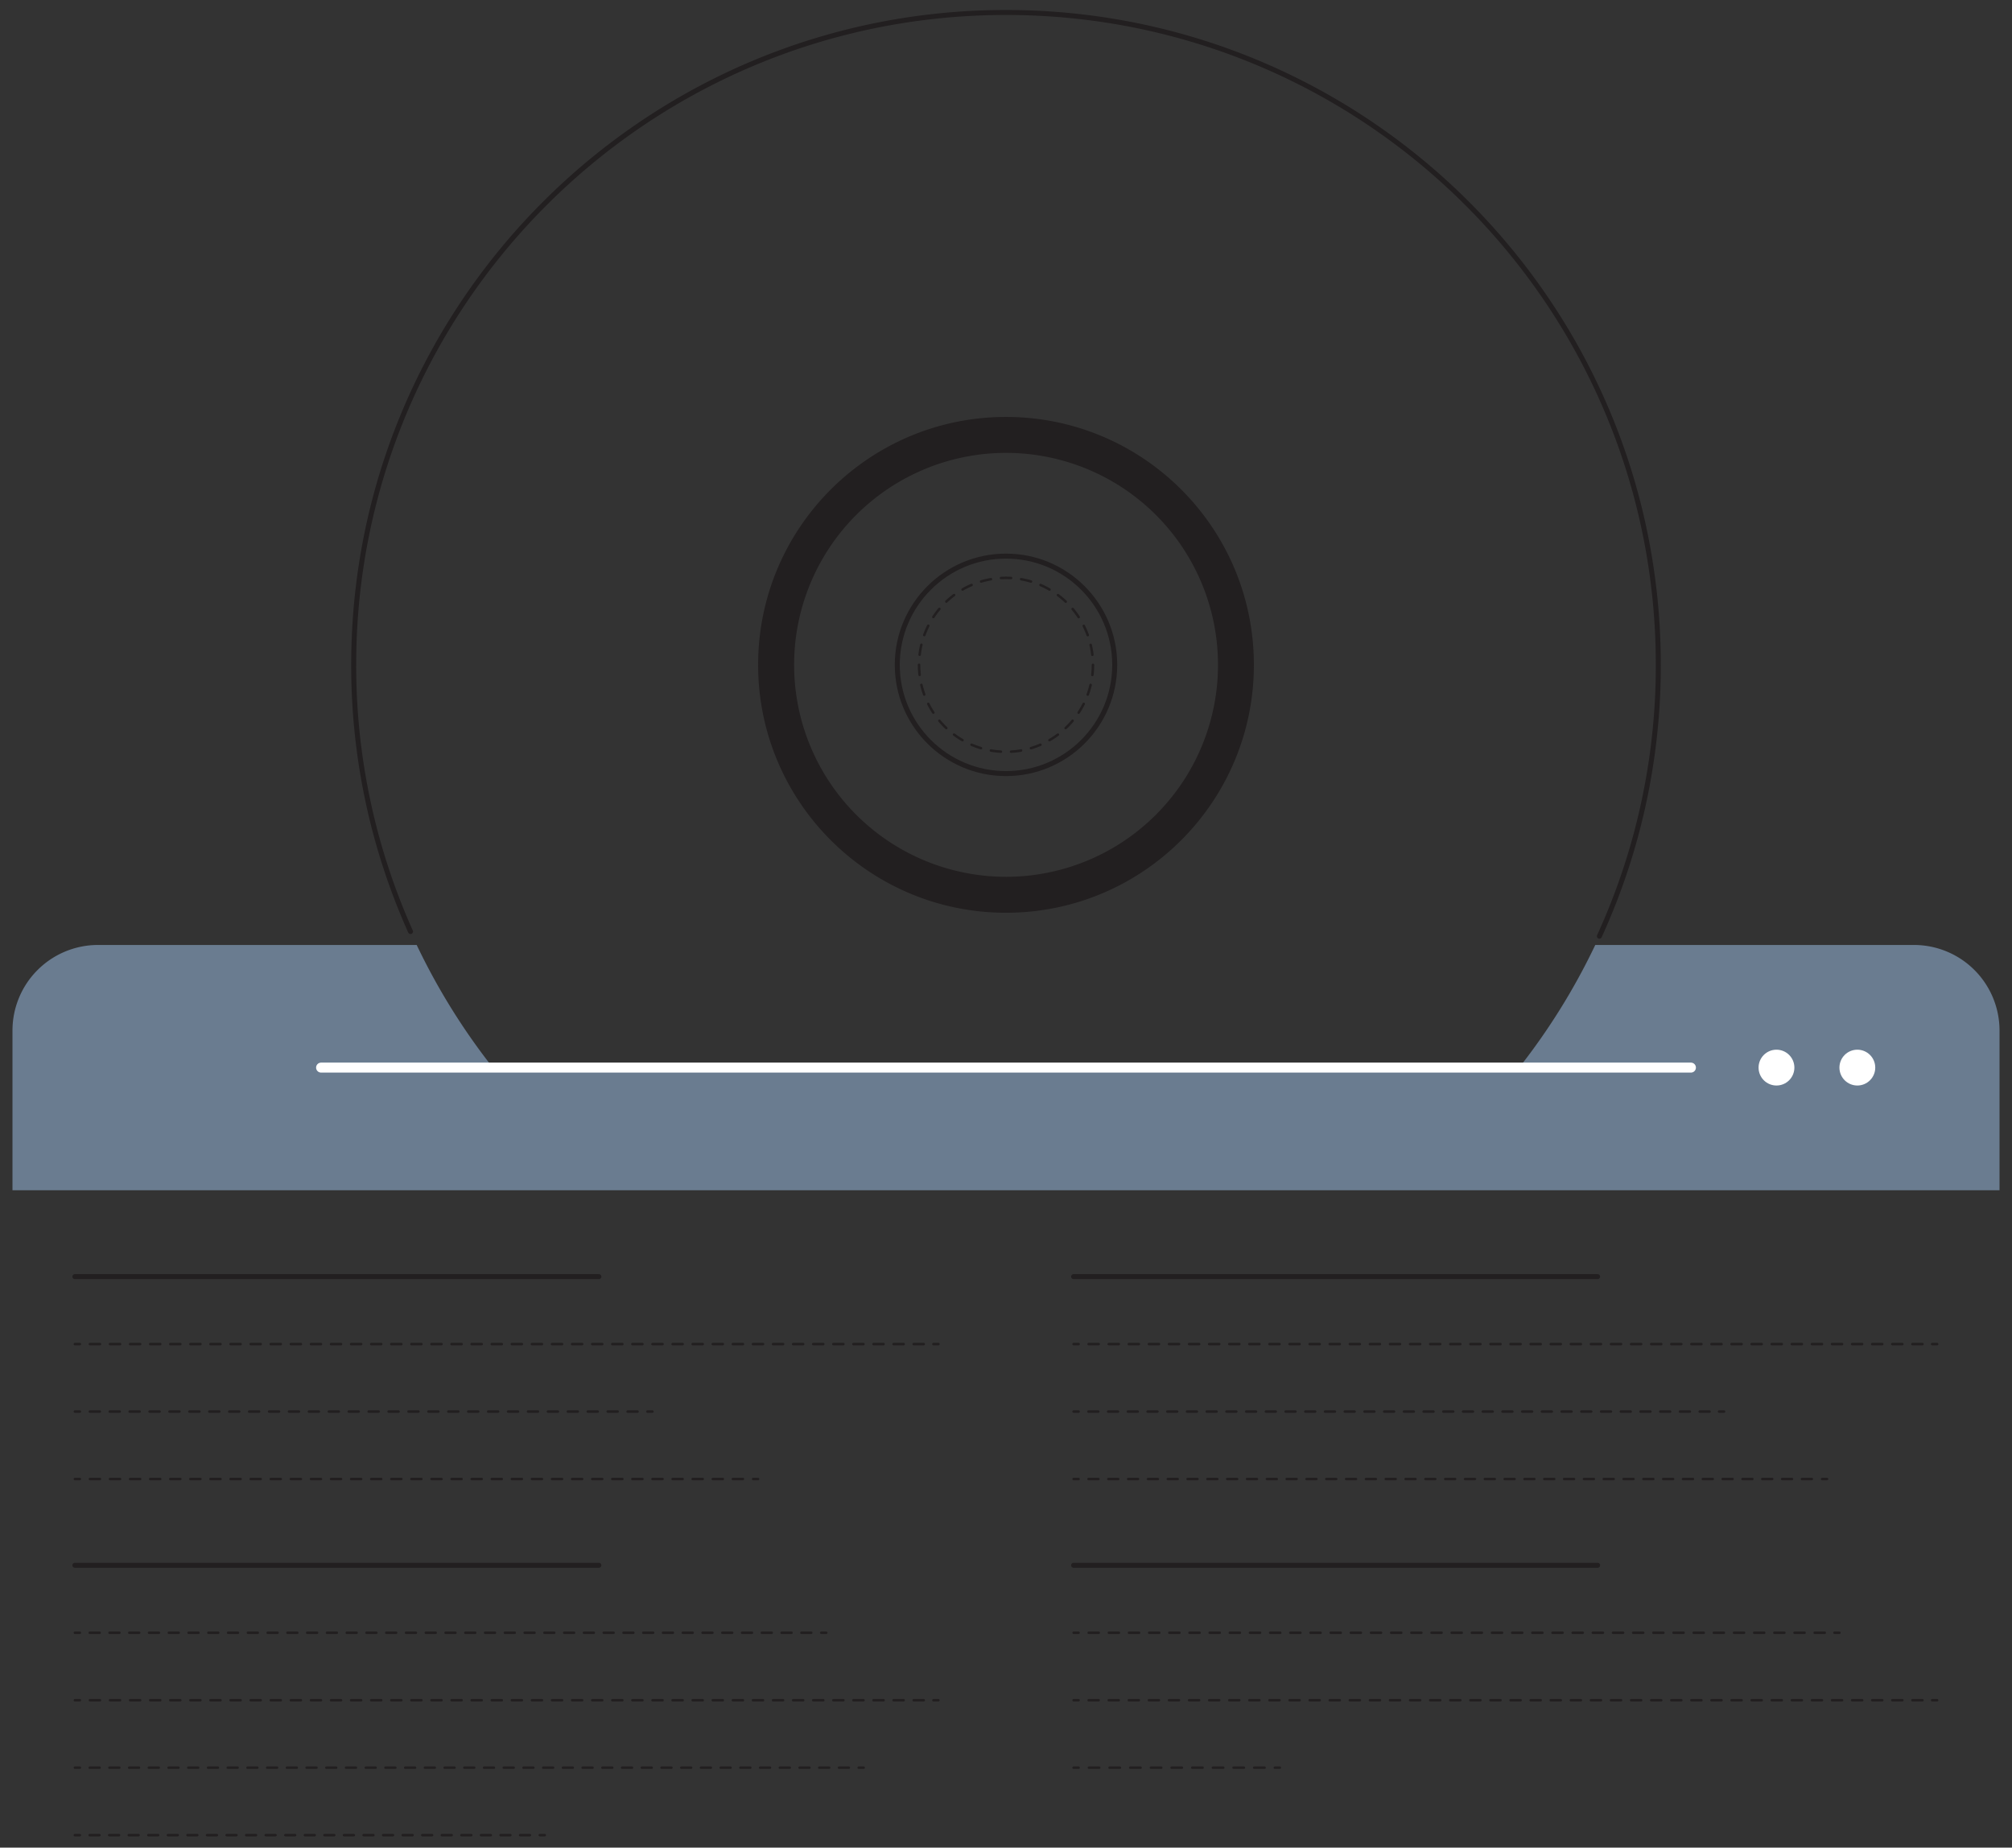 <svg xmlns="http://www.w3.org/2000/svg" viewBox="0 0 1612.24 1480.38"><rect x="0" y="0" width="1612.24" height="1480.38" fill="#333333" stroke="none"/><defs><style>.cls-1{fill:#6a7c90;}.cls-2{fill:#221f20;}.cls-3{fill:#fff;}.cls-10,.cls-11,.cls-12,.cls-13,.cls-14,.cls-15,.cls-16,.cls-17,.cls-4,.cls-5,.cls-6,.cls-7,.cls-8,.cls-9{fill:none;stroke-linecap:round;}.cls-10,.cls-11,.cls-12,.cls-13,.cls-14,.cls-15,.cls-17,.cls-4,.cls-5,.cls-6,.cls-7,.cls-8,.cls-9{stroke:#221f20;}.cls-10,.cls-11,.cls-12,.cls-13,.cls-14,.cls-15,.cls-4,.cls-5,.cls-6,.cls-7,.cls-8,.cls-9{stroke-miterlimit:10;stroke-width:2px;}.cls-5{stroke-dasharray:7.98 7.98;}.cls-6{stroke-dasharray:8.05 8.05;}.cls-7{stroke-dasharray:7.9 7.9;}.cls-8{stroke-dasharray:7.94 7.94;}.cls-9{stroke-dasharray:8.11 8.11;}.cls-10{stroke-dasharray:8.05 8.05;}.cls-11{stroke-dasharray:7.9 7.9;}.cls-12{stroke-dasharray:7.84 7.84;}.cls-13{stroke-dasharray:8.28 8.28;}.cls-14{stroke-dasharray:7.92 7.92;}.cls-15{stroke-dasharray:8.08 8.08;}.cls-16{stroke:#fff;stroke-width:8px;}.cls-16,.cls-17{stroke-linejoin:round;}.cls-17{stroke-width:4px;}</style></defs><g id="solid_shapes" data-name="solid shapes"><path class="cls-1" d="M1533.67,757.14H1278.31a522.05,522.05,0,0,1-61,98.26H394.9a522.57,522.57,0,0,1-61-98.26H78.57A68.57,68.57,0,0,0,10,825.71V953.66H1602.24V825.71A68.57,68.57,0,0,0,1533.67,757.14Z"/><path class="cls-2" d="M806.12,334.07C696.42,334.07,607.5,423,607.5,532.7s88.92,198.63,198.62,198.63,198.63-88.93,198.63-198.63S915.82,334.07,806.12,334.07Zm0,368.46A169.83,169.83,0,1,1,976,532.7,169.83,169.83,0,0,1,806.12,702.53Z"/><circle class="cls-3" cx="1423.51" cy="855.4" r="14.35"/><circle class="cls-3" cx="1488.31" cy="855.4" r="14.35"/></g><g id="dotted_lines" data-name="dotted lines"><line class="cls-4" x1="60" y1="1130.99" x2="64" y2="1130.99"/><line class="cls-5" x1="71.98" y1="1130.99" x2="514.79" y2="1130.99"/><line class="cls-4" x1="518.78" y1="1130.99" x2="522.78" y2="1130.99"/><line class="cls-4" x1="60" y1="1185.04" x2="64" y2="1185.04"/><line class="cls-6" x1="72.05" y1="1185.04" x2="599.47" y2="1185.04"/><line class="cls-4" x1="603.5" y1="1185.04" x2="607.5" y2="1185.04"/><line class="cls-4" x1="860.29" y1="1130.99" x2="864.29" y2="1130.99"/><line class="cls-7" x1="872.18" y1="1130.99" x2="1373.54" y2="1130.99"/><line class="cls-4" x1="1377.49" y1="1130.99" x2="1381.49" y2="1130.99"/><line class="cls-4" x1="860.29" y1="1185.04" x2="864.29" y2="1185.04"/><line class="cls-8" x1="872.23" y1="1185.04" x2="1456.09" y2="1185.04"/><line class="cls-4" x1="1460.06" y1="1185.04" x2="1464.06" y2="1185.04"/><circle class="cls-9" cx="806.12" cy="532.7" r="69.69"/><line class="cls-4" x1="60" y1="1076.93" x2="64" y2="1076.93"/><line class="cls-10" x1="72.05" y1="1076.93" x2="743.93" y2="1076.93"/><line class="cls-4" x1="747.96" y1="1076.93" x2="751.96" y2="1076.93"/><line class="cls-4" x1="860.29" y1="1076.93" x2="864.29" y2="1076.93"/><line class="cls-10" x1="872.33" y1="1076.93" x2="1544.22" y2="1076.93"/><line class="cls-4" x1="1548.24" y1="1076.93" x2="1552.24" y2="1076.93"/><line class="cls-4" x1="60" y1="1362.28" x2="64" y2="1362.28"/><line class="cls-10" x1="72.05" y1="1362.28" x2="743.93" y2="1362.28"/><line class="cls-4" x1="747.96" y1="1362.28" x2="751.96" y2="1362.28"/><line class="cls-4" x1="60" y1="1416.33" x2="64" y2="1416.33"/><line class="cls-11" x1="71.9" y1="1416.33" x2="684.12" y2="1416.33"/><line class="cls-4" x1="688.07" y1="1416.33" x2="692.07" y2="1416.33"/><line class="cls-4" x1="60" y1="1470.38" x2="64" y2="1470.38"/><line class="cls-12" x1="71.84" y1="1470.38" x2="428.62" y2="1470.38"/><line class="cls-4" x1="432.54" y1="1470.38" x2="436.54" y2="1470.38"/><line class="cls-4" x1="860.29" y1="1362.28" x2="864.29" y2="1362.28"/><line class="cls-10" x1="872.33" y1="1362.28" x2="1544.22" y2="1362.28"/><line class="cls-4" x1="1548.24" y1="1362.28" x2="1552.24" y2="1362.28"/><line class="cls-4" x1="860.29" y1="1416.33" x2="864.29" y2="1416.33"/><line class="cls-13" x1="872.56" y1="1416.33" x2="1017.39" y2="1416.33"/><line class="cls-4" x1="1021.53" y1="1416.33" x2="1025.53" y2="1416.33"/><line class="cls-4" x1="60" y1="1308.22" x2="64" y2="1308.22"/><line class="cls-14" x1="71.92" y1="1308.22" x2="654.14" y2="1308.22"/><line class="cls-4" x1="658.1" y1="1308.22" x2="662.1" y2="1308.22"/><line class="cls-4" x1="860.29" y1="1308.22" x2="864.29" y2="1308.22"/><line class="cls-15" x1="872.36" y1="1308.22" x2="1465.92" y2="1308.22"/><line class="cls-4" x1="1469.96" y1="1308.22" x2="1473.96" y2="1308.22"/></g><g id="inverted_lines" data-name="inverted lines"><line class="cls-16" x1="1354.96" y1="855.4" x2="257.29" y2="855.4"/></g><g id="solid_lines" data-name="solid lines"><line class="cls-17" x1="60" y1="1022.88" x2="479.89" y2="1022.88"/><circle class="cls-17" cx="806.12" cy="532.7" r="87.12"/><path class="cls-17" d="M1281.6,750.11a520.76,520.76,0,0,0,47.22-217.41c0-288.68-234-522.7-522.7-522.7s-522.7,234-522.7,522.7a520.86,520.86,0,0,0,45.52,213.66"/><line class="cls-17" x1="60" y1="1254.17" x2="479.89" y2="1254.17"/><line class="cls-17" x1="860.29" y1="1022.88" x2="1280.18" y2="1022.88"/><line class="cls-17" x1="860.29" y1="1254.17" x2="1280.18" y2="1254.17"/></g></svg>